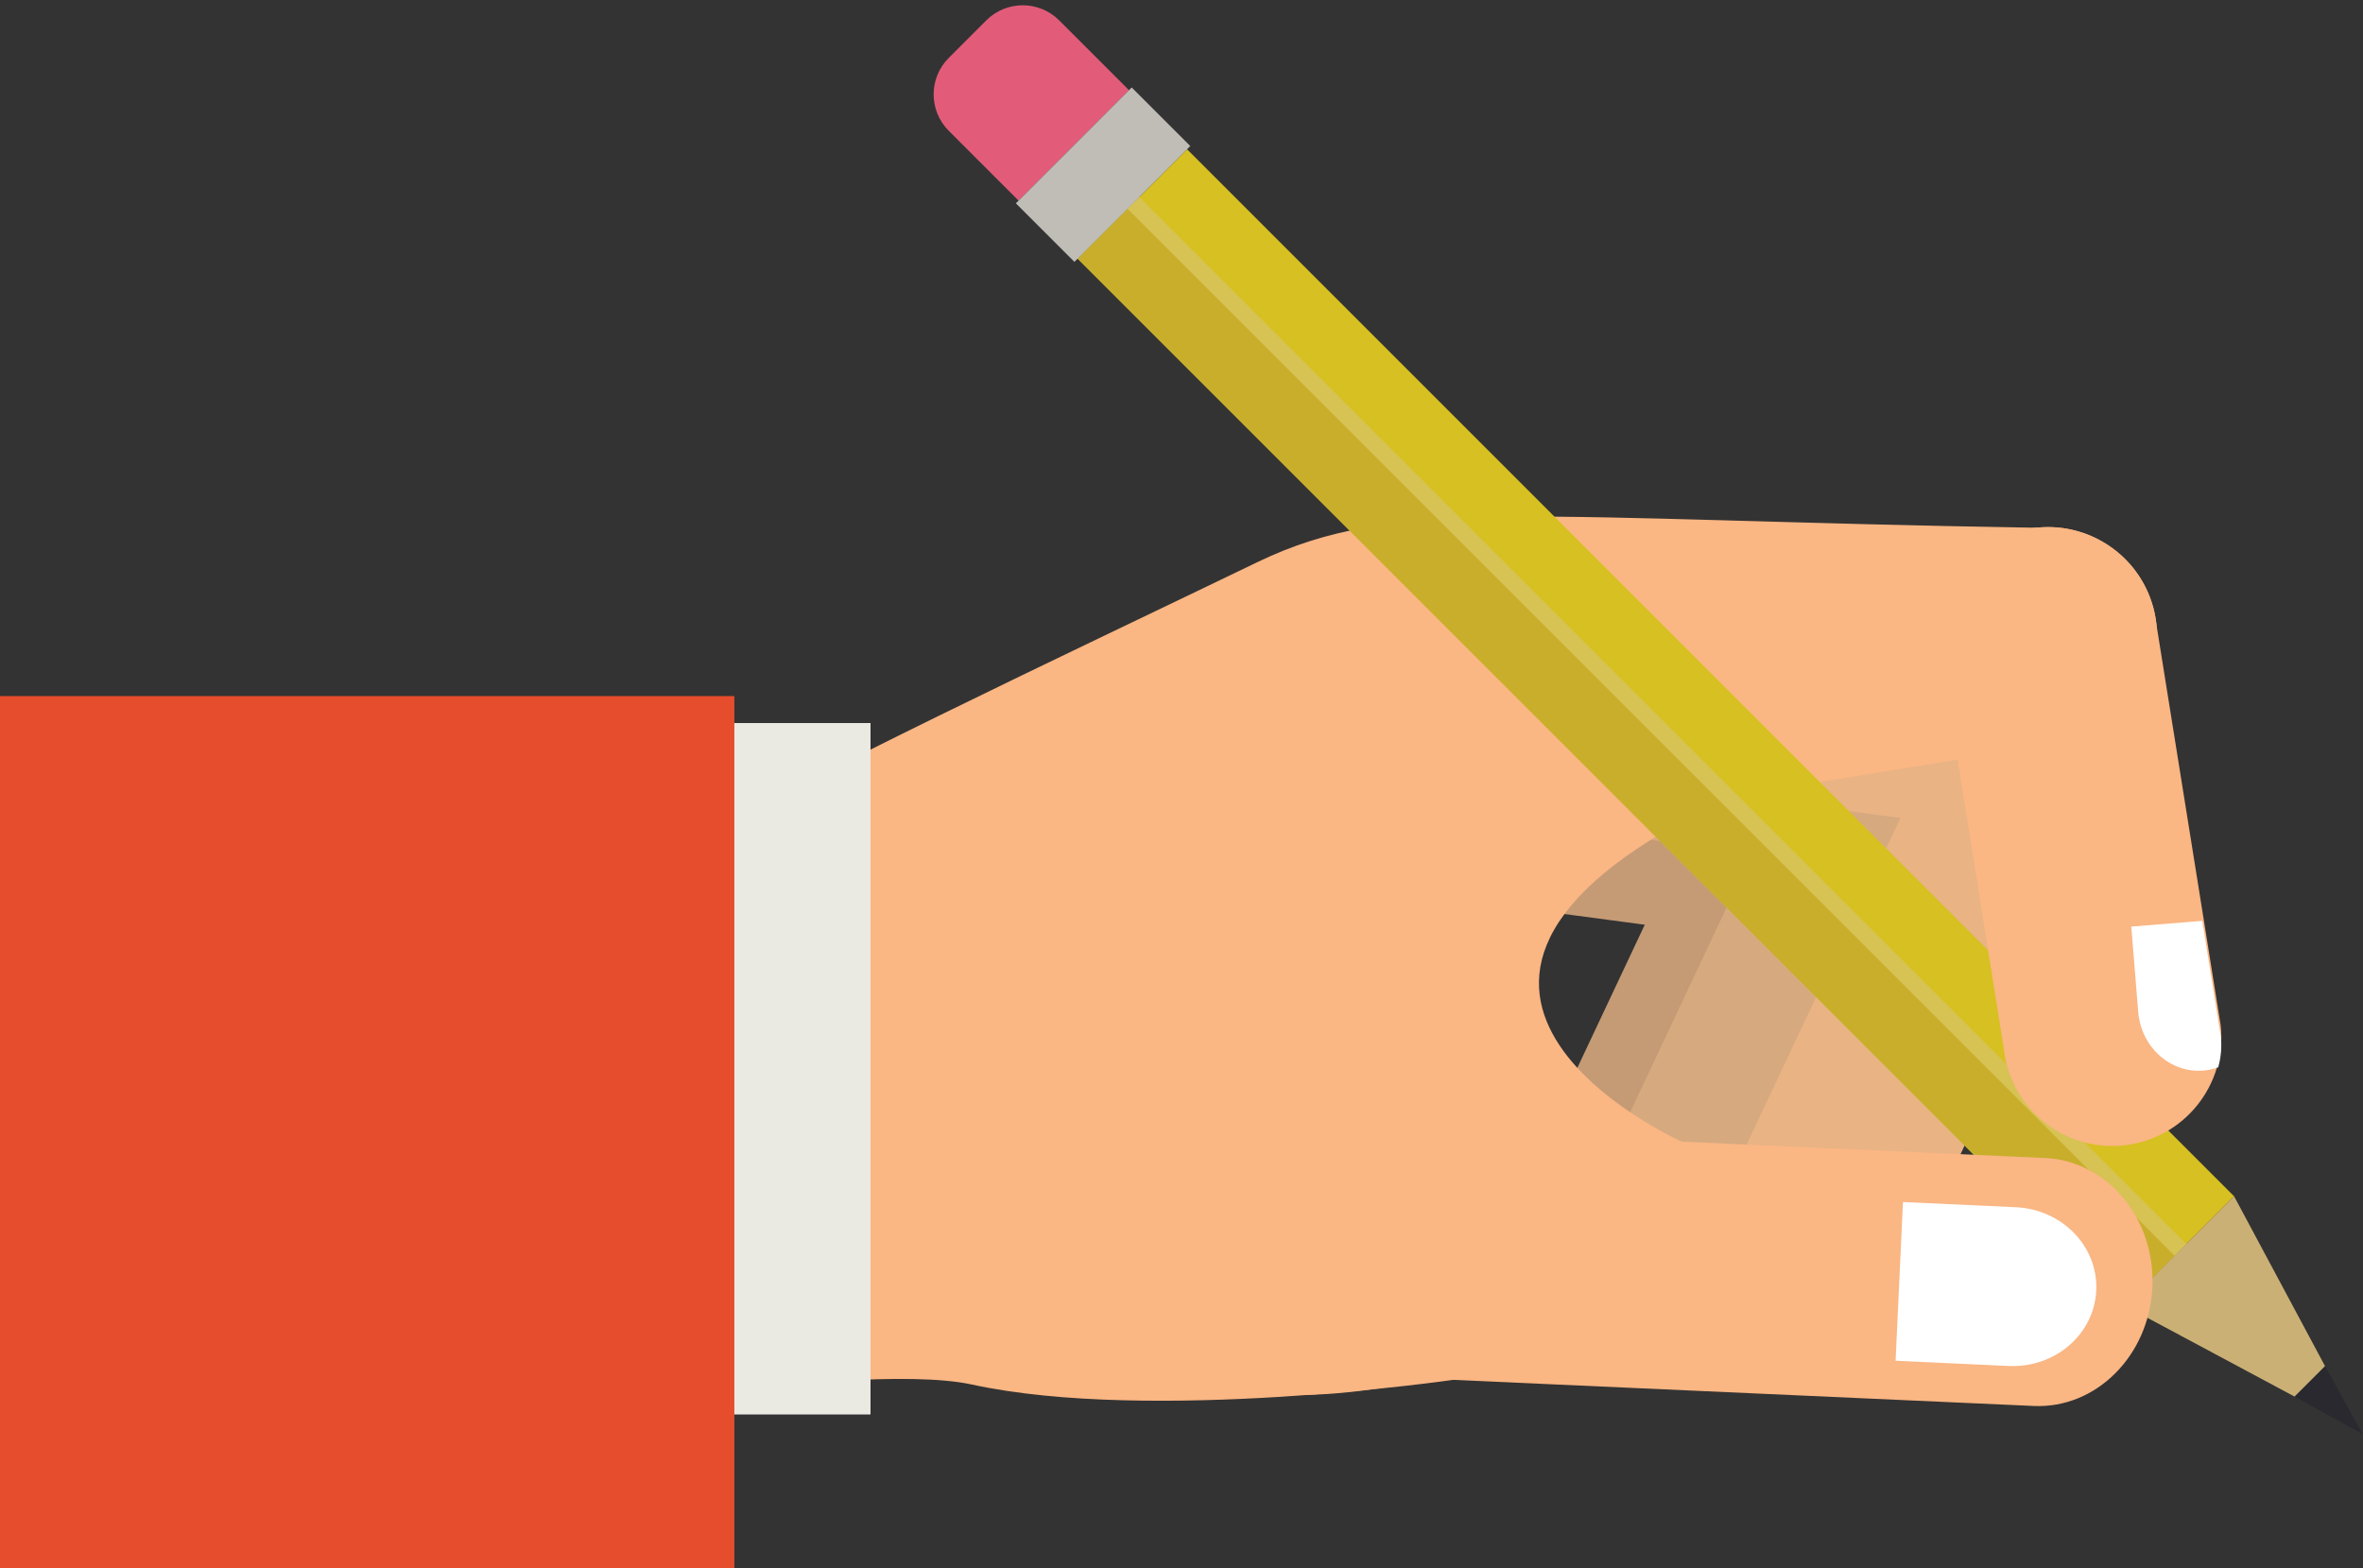 <?xml version="1.0" encoding="UTF-8"?><svg xmlns="http://www.w3.org/2000/svg" xmlns:xlink="http://www.w3.org/1999/xlink" height="241.5" preserveAspectRatio="xMidYMid meet" version="1.0" viewBox="30.7 91.4 363.9 241.5" width="363.9" zoomAndPan="magnify"><rect x="30.7" y="91.4" width="363.9" height="241.5" fill="#333333" stroke="none"/><g><g><path d="M 305.527 236.207 C 307.742 230.992 305.309 224.973 300.086 222.758 C 294.879 220.547 288.855 222.973 286.641 228.191 L 263.93 276.402 C 261.715 281.613 264.145 287.645 269.355 289.855 C 274.578 292.07 280.605 289.637 282.816 284.418 L 305.527 236.207" fill="#c59b75"/></g><g><path d="M 247.434 208.266 C 241.785 207.738 236.793 211.883 236.262 217.527 C 235.738 223.164 239.879 228.168 245.52 228.699 L 298.352 235.723 C 303.988 236.246 308.992 232.105 309.52 226.465 C 310.055 220.82 305.902 215.816 300.262 215.289 L 247.434 208.266" fill="#c59b75"/></g><g><path d="M 328.938 225.988 C 331.859 219.109 328.645 211.156 321.758 208.234 C 314.883 205.316 306.934 208.523 304.012 215.406 L 274.035 279.039 C 271.113 285.918 274.324 293.875 281.199 296.793 C 288.09 299.715 296.043 296.504 298.961 289.621 L 328.938 225.988" fill="#d6a97f"/></g><g><path d="M 252.266 189.117 C 244.816 188.418 238.223 193.891 237.523 201.34 C 236.828 208.777 242.293 215.379 249.742 216.07 L 319.465 225.344 C 326.902 226.035 333.516 220.57 334.211 213.133 C 334.91 205.684 329.43 199.078 321.984 198.383 L 252.266 189.117" fill="#d6a97f"/></g><g><path d="M 355.332 220.934 C 358.621 213.188 355.008 204.25 347.258 200.961 C 339.527 197.68 330.582 201.285 327.301 209.027 L 293.582 280.602 C 290.293 288.344 293.906 297.289 301.637 300.574 C 309.387 303.859 318.332 300.242 321.617 292.508 L 355.332 220.934" fill="#e9b384"/></g><g><path d="M 269.094 179.453 C 260.711 178.668 253.293 184.824 252.508 193.203 C 251.727 201.57 257.879 208.996 266.258 209.777 L 344.68 220.207 C 353.051 220.984 360.484 214.836 361.266 206.473 C 362.051 198.094 355.887 190.66 347.52 189.879 L 269.094 179.453" fill="#e9b384"/></g><g><path d="M 177.566 299.422 C 197.867 297.496 217.777 313.199 255.227 302.512 C 285.617 293.816 282.664 248.391 254.73 250.887 C 254.73 250.887 132.395 303.703 177.566 299.422" fill="#fab683"/></g><g><path d="M 180.328 304.621 C 161.645 300.562 97.176 312.262 97.176 312.262 L 74.352 239.156 C 74.352 239.156 111.656 238.398 136.574 222.051 C 150.117 213.164 196.586 191.383 224.348 177.969 C 245.719 167.641 266.848 171.43 344.316 172.676 C 365.852 173.02 313.34 206.605 297.488 214.004 C 235.348 243 289.703 267.223 289.703 267.223 C 252.887 284.945 254.508 303.906 254.508 303.906 C 254.508 303.906 208.027 310.648 180.328 304.621" fill="#fab683"/></g><g><path d="M 269.387 184.914 C 260.562 187.789 255.754 197.27 258.629 206.094 C 261.496 214.902 270.977 219.727 279.797 216.848 L 351.293 205.34 C 360.113 202.469 364.938 192.984 362.07 184.172 C 359.195 175.352 349.703 170.527 340.891 173.402 L 269.387 184.914" fill="#fab683"/></g><g><path d="M 357.902 292.48 L 196.656 131.238 L 213.504 114.387 L 374.75 275.637 L 357.902 292.48" fill="#d7c021"/></g><g><path d="M 357.902 292.48 L 196.656 131.238 L 205.082 122.812 L 366.324 284.059 L 357.902 292.48" fill="#c8ae2b"/></g><g><path d="M 384.055 306.48 L 388.75 301.789 L 394.531 312.262 Z M 384.055 306.48" fill="#29292f"/></g><g><path d="M 365.586 284.797 L 204.336 123.555 L 206.148 121.738 L 367.395 282.984 L 365.586 284.797" fill="#d7c254"/></g><g><path d="M 204.566 105.289 L 193.812 94.539 C 190.715 91.438 185.684 91.438 182.586 94.539 L 176.805 100.32 C 173.707 103.418 173.707 108.445 176.805 111.543 L 187.559 122.301 L 204.566 105.289" fill="#e25c79"/></g><g><path d="M 374.75 275.637 L 357.902 292.48 L 384.055 306.48 L 388.75 301.789 L 374.75 275.637" fill="#cbb076"/></g><g><path d="M 196.16 131.73 L 187.145 122.715 L 204.98 104.871 L 214 113.891 L 196.16 131.73" fill="#bfbdb6"/></g><g><path d="M 254.219 265.625 C 244.605 265.191 236.438 273.395 235.961 283.949 C 235.484 294.48 242.883 303.387 252.5 303.82 L 343.898 307.93 C 353.512 308.363 361.691 300.16 362.168 289.629 C 362.645 279.074 355.23 270.168 345.625 269.738 L 254.219 265.625" fill="#fab683"/></g><g><path d="M 362.793 187.605 C 361.816 178.383 353.543 171.695 344.316 172.676 C 335.105 173.648 328.414 181.91 329.391 191.141 L 339.277 252.855 C 340.262 262.078 348.527 268.773 357.742 267.797 C 366.973 266.824 373.664 258.547 372.684 249.32 L 362.793 187.605" fill="#fab683"/></g><g><path d="M 353.52 290.152 C 353.836 283.398 348.305 277.66 341.16 277.324 L 323.754 276.52 L 322.621 300.965 L 340.027 301.773 C 347.164 302.102 353.211 296.902 353.52 290.152" fill="#fff"/></g><g><path d="M 359.984 247.258 C 360.426 252.652 364.91 256.691 370.012 256.277 C 370.812 256.215 371.574 256.027 372.305 255.77 C 372.723 254.262 372.883 252.66 372.707 251.02 L 369.852 233.219 L 358.914 234.102 L 359.984 247.258" fill="#fff"/></g><g><path d="M 164.758 309.238 L 93.453 309.238 L 93.453 202.754 L 164.758 202.754 L 164.758 309.238" fill="#ebeae2"/></g><g><path d="M 143.789 332.984 L 30.668 332.984 L 30.668 198.598 L 143.789 198.598 L 143.789 332.984" fill="#e64d2c"/></g></g></svg>